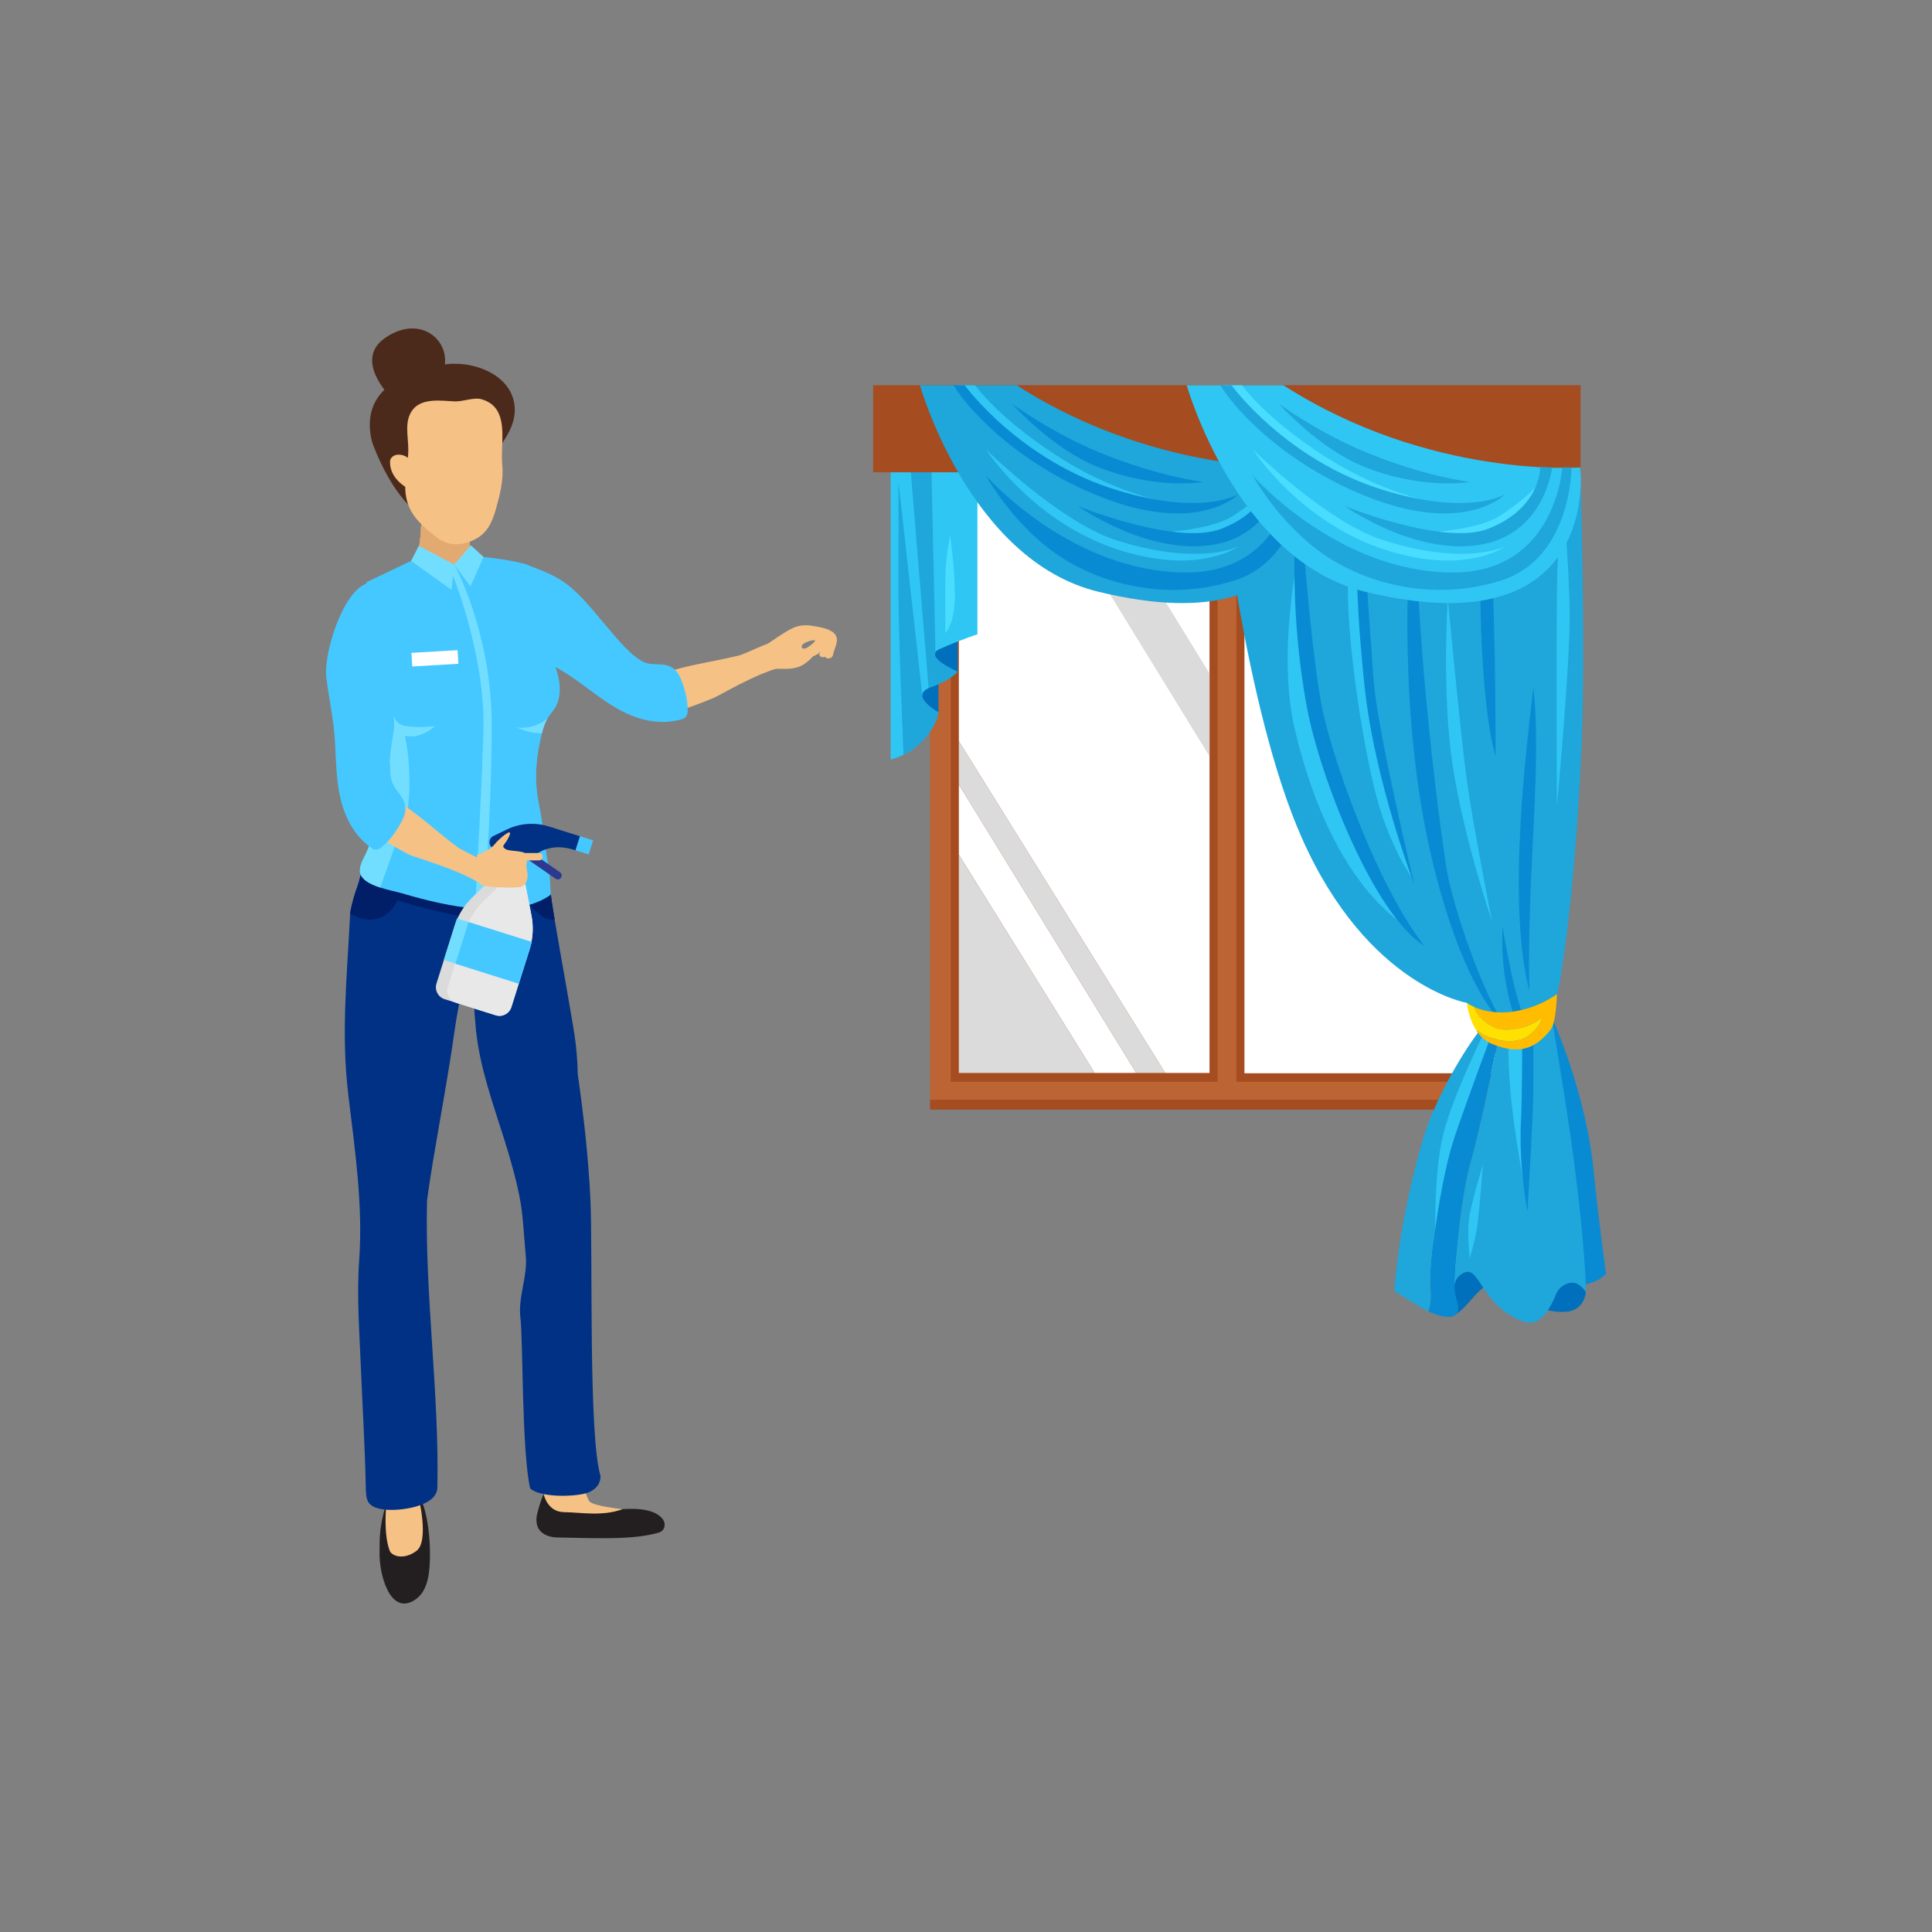 <?xml version="1.0" encoding="utf-8"?>
<!-- Generator: Adobe Illustrator 24.1.1, SVG Export Plug-In . SVG Version: 6.00 Build 0)  -->
<svg version="1.2" baseProfile="tiny" id="Layer_1" xmlns="http://www.w3.org/2000/svg" xmlns:xlink="http://www.w3.org/1999/xlink"
	 x="0px" y="0px" viewBox="0 0 500 500" xml:space="preserve">
<rect x="0" y="0" width="500" height="500" fill="#808080" stroke="none"/>
<g>
	<g>
		
			<rect x="240.7" y="121.89" transform="matrix(-1 -4.489399e-11 4.489399e-11 -1 635 406.939)" fill="#BC6433" width="153.6" height="163.17"/>
		
			<rect x="319.98" y="127.04" transform="matrix(-1 -4.488200e-11 4.488200e-11 -1 708.983 406.985)" fill="#A54C20" width="69.02" height="152.9"/>
		
			<rect x="246.08" y="127.04" transform="matrix(-1 -4.490864e-11 4.490864e-11 -1 561.176 406.985)" fill="#A54C20" width="69.02" height="152.9"/>
		<g>
			<polygon fill="#FFFFFF" points="294.07,277.68 283.29,277.68 248.15,221.2 248.15,203.04 			"/>
			<polygon fill="#FFFFFF" points="248.15,129.15 272.11,129.15 285.28,129.15 300.18,129.15 313.02,129.15 313.02,150.05 
				313.02,174.29 313.02,195.73 313.02,277.68 301.56,277.68 248.15,191.84 			"/>
			<polygon fill="#DBDBDB" points="248.15,191.84 301.56,277.68 294.07,277.68 248.15,203.04 			"/>
			<polygon fill="#DBDBDB" points="285.28,129.15 313.02,174.29 313.02,195.73 272.11,129.15 			"/>
			<polygon fill="#DBDBDB" points="313.02,129.15 313.02,150.05 300.18,129.15 			"/>
			<polygon fill="#DBDBDB" points="248.15,221.2 283.29,277.68 248.15,277.68 			"/>
		</g>
		<g>
			<polygon fill="#FFFFFF" points="339.35,129.22 352.67,129.22 365.84,129.22 386.93,129.22 386.93,163.55 386.93,184.98 
				386.93,206.65 386.93,269.34 386.93,277.76 322.06,277.76 322.06,163.76 322.06,129.22 			"/>
			<polygon fill="#DBDBDB" points="365.84,129.22 386.93,163.55 386.93,184.98 352.67,129.22 			"/>
			<polygon fill="#DBDBDB" points="322.06,129.22 339.35,129.22 386.93,206.65 386.93,269.34 322.06,163.76 			"/>
		</g>
		
			<rect x="240.7" y="284.62" transform="matrix(-1 -4.490553e-11 4.490553e-11 -1 635 571.79)" fill="#A54C20" width="153.6" height="2.55"/>
	</g>
	<g>
		<path fill="#098BD3" d="M402.13,264.48c0,0,8.33,18.45,10.32,38.63c1.32,13.34,3.19,26.55,3.19,26.55s-4.97,5.44-11.64,1.17
			c-6.67-4.27-7.16-60.34-7.16-60.34L402.13,264.48z"/>
		<path fill="#0070BC" d="M375.85,340.65c4.56-2.06,7.39-9.76,11.21-7.73c3.5,1.87,0.06-16.36-4.64-16.3
			c-4.7,0.06-13.29,3.51-12.76,9.03C370.18,331.17,372.21,342.3,375.85,340.65z"/>
		<path fill="#0070BC" d="M410.45,334.39c0,0-0.4,4.51-4.65,5.04c-4.25,0.53-8.27-1.33-8.27-1.33s-0.58-6.48,4.95-7.17
			C409.26,330.1,410.45,334.39,410.45,334.39z"/>
		<g>
			
				<rect x="405.92" y="110.41" transform="matrix(-1 -4.403245e-11 4.403245e-11 -1 813.66 235.394)" fill="#A8A8A8" width="1.82" height="14.57"/>
			
				<rect x="390.95" y="110.41" transform="matrix(-1 -4.500679e-11 4.500679e-11 -1 783.712 235.394)" fill="#A8A8A8" width="1.82" height="14.57"/>
			
				<rect x="375.97" y="110.41" transform="matrix(-1 -4.500679e-11 4.500679e-11 -1 753.765 235.394)" fill="#A8A8A8" width="1.82" height="14.57"/>
			
				<rect x="361" y="110.41" transform="matrix(-1 -4.400137e-11 4.400137e-11 -1 723.818 235.394)" fill="#A8A8A8" width="1.82" height="14.57"/>
			
				<rect x="346.03" y="110.41" transform="matrix(-1 -4.402713e-11 4.402713e-11 -1 693.87 235.394)" fill="#A8A8A8" width="1.82" height="14.57"/>
			
				<rect x="332.02" y="110.41" transform="matrix(-1 -4.403245e-11 4.403245e-11 -1 665.851 235.394)" fill="#A8A8A8" width="1.82" height="14.57"/>
			
				<rect x="319.22" y="110.41" transform="matrix(-1 -4.600155e-11 4.600155e-11 -1 640.252 235.394)" fill="#A8A8A8" width="1.82" height="14.57"/>
		</g>
		<path fill="#1FA6DB" d="M325.17,121.38h13.42h16.89h53.51c0,0,1.46,47.23,0.27,72.98c-1.94,41.77-5.89,61.36-5.89,61.36l-1.9,6.86
			c0,0,3.95,23.64,5.4,34.38c3.58,26.55,3.58,37.43,3.58,37.43s-0.92-1.43-2.35-2.17c-1.64-0.84-4.45,0.44-5.32,2.57
			c-3.44,8.4-6.53,8.43-10.55,6.38c-9.66-4.92-9.51-14.75-14.16-11.31c-1.08,0.8-1.51,1.76-1.63,2.77
			c-0.33-3.08,1.57-22.95,4.26-32.33c2.69-9.38,7-31.32,7-31.32l-1.57-1.59c0,0-5.64,15.04-9.54,26.37
			c-3.89,11.33-6.91,34.33-6.37,39.82c0.26,2.71-0.12,4.59-0.58,5.81c-2.38-1.15-8.8-5.27-8.8-5.27s0.98-17.36,7.43-39.29
			c3.02-10.26,10.12-22.12,14.13-27.43c-0.06-1.19-2.78-7.86-2.78-7.86s-25.59-4.33-42.58-42.39c-15.2-34.04-21.5-95.76-21.5-95.76
			H325.17z"/>
		<path fill="#2FC6F4" d="M337.05,138.09c0,0-7.05,29.1-1.95,50.72c10.09,42.73,30.24,51.68,30.24,51.68s-18.82-26.36-24.66-53.89
			C334.84,159.08,337.05,138.09,337.05,138.09z"/>
		<path fill="#2FC6F4" d="M352.62,125.28c0,0-4.45,13.08-3.71,31.28c0.74,18.2,4.93,40.96,7.43,50.04c3.58,13.01,9,20.45,9,20.45
			s-9.53-30.8-12.19-58.41S352.62,125.28,352.62,125.28z"/>
		<path fill="#2FC6F4" d="M390.32,269.11c0,0,0,8.63,0.87,16.33c1.68,14.84,3.99,24.42,3.99,24.42v-40.08L390.32,269.11z"/>
		<path fill="#2FC6F4" d="M386.14,267.39c0,0-8.35,26.52-11.24,36.7c-2.9,10.18-3.42,18.34-3.42,18.34s-0.64-18.4,2.07-29.02
			c2.71-10.62,10.91-26.9,10.91-26.9L386.14,267.39z"/>
		<path fill="#098BD3" d="M370.23,333.57c-0.53-5.49,2.48-28.49,6.37-39.82c3.89-11.33,9.54-26.37,9.54-26.37l1.57,1.59
			c0,0-4.31,21.94-7,31.32c-2.69,9.38-4.59,29.25-4.26,32.33c-0.38,3.28,2.68,7.15-0.6,8.02c-0.46,0.12-0.97,0.14-1.49,0.12
			c-0.98-0.04-2.02-0.29-3.04-0.67c-0.57-0.21-1.13-0.46-1.67-0.72C370.11,338.16,370.5,336.28,370.23,333.57z"/>
		<path fill="#098BD3" d="M396.81,267.39c0,0,0.06,7.79,0,16.1c-0.03,5.04-1.5,30.09-1.5,30.09s-2.25-11.32-1.7-23.09
			c0.34-7.18,0.33-21.15,0.33-21.15L396.81,267.39z"/>
		<path fill="#098BD3" d="M371.41,225.68c3.69,14.35,9.77,32.21,18.91,40.82c-6.01-7.37-14.63-32.49-16.08-42.41
			c-8.21-56.01-8.21-97.93-8.21-97.93S359.46,179.23,371.41,225.68z"/>
		<path fill="#098BD3" d="M388.86,239.78c0,0,3.32,20.84,6.32,24.82c1.94,2.58-2.13,1.33-2.13,1.33S388.06,255.72,388.86,239.78z"/>
		<path fill="#098BD3" d="M396.84,177.9c2.24,20.87-1.65,46.75-1.07,78.47C389.87,233.35,395.18,192.26,396.84,177.9z"/>
		<path fill="#098BD3" d="M336.08,124.98c0,0,2.59,38.97,5.82,56.91c2.33,12.93,14.18,46.99,26.75,62.93
			c-13.27-8.32-27.12-43.89-30.44-61.85C332.49,152.07,336.08,124.98,336.08,124.98z"/>
		<path fill="#098BD3" d="M384.31,124.98c2.38,15.26,2.76,52.16,2.74,70.74C383.2,182.68,381.91,147.37,384.31,124.98z"/>
		<path fill="#098BD3" d="M352.62,125.28c0.18,15.94,1.74,34.46,2.83,50.36c0.92,13.29,10.58,53.25,10.58,53.25
			s-10.22-26.46-12.88-51.21C351.77,164.86,349.55,137.9,352.62,125.28z"/>
		<path fill="#2FC6F4" d="M383.81,301.37c0,0-0.94,11.41-1.4,15.26c-0.46,3.85-2.07,9.03-2.07,9.03s-0.63-6.11-0.17-10.09
			C380.63,311.59,383.81,301.37,383.81,301.37z"/>
		<path fill="#2FC6F4" d="M374.69,154.8c0,0,3.29,35.34,4.95,47.28c1.66,11.95,6.5,36.41,6.5,36.41s-7.24-21.28-10.16-40.13
			S374.69,154.8,374.69,154.8z"/>
		<g>
			<path fill="#FFBC00" d="M393.52,269.06c2.7-0.74,5.24-3.76,5.5-5.89c-1.49,2.07-7.64,4.13-11.71,3.01
				c-2.3-0.99-4.83-2.62-5.88-5.61c0,0,0,0,0-0.01c1.91,0.88,5.31,1.9,10.06,1.25c6.78-0.94,11.44-4.53,11.44-4.53
				s-0.15,7.34-1.64,9.22c-3.78,4.75-7.91,6.64-15.15,3.67c-1.93-0.79-3.29-2.22-4.25-3.78C385,268.87,389.63,270.12,393.52,269.06z
				"/>
			<path fill="#FFE000" d="M381.45,260.56C381.45,260.56,381.45,260.57,381.45,260.56c1.05,2.99,3.58,4.62,5.88,5.61
				c4.06,1.12,10.22-0.94,11.71-3.01c-0.27,2.13-2.81,5.15-5.5,5.89c-3.89,1.06-8.53-0.19-11.64-2.67
				c-1.95-3.17-2.25-6.86-2.25-6.86S380.26,260.02,381.45,260.56z"/>
		</g>
		<path fill="#2FC6F4" d="M404.22,126.16c0,0,1.9,19.09,2.01,32.62c0.11,13.54-3.31,49.91-3.31,49.91s-0.19-39.02,0.02-55.22
			C403.15,137.28,404.22,126.16,404.22,126.16z"/>
	</g>
	<g>
		<path fill="#0070BC" d="M247.83,173.81V161.8l-11.16,3.38C236.67,165.18,237.79,174.21,247.83,173.81z"/>
		<path fill="#0070BC" d="M242.87,184.34v-12.01l-11.16,3.38C231.72,175.71,232.83,184.74,242.87,184.34z"/>
		<g>
			<path fill="#2FC6F4" d="M230.49,119.83h22.47v44.33c0,0-4.33,1.39-9.82,3.83c-0.54,0.24-0.86,0.51-1.04,0.79h0l-1.77,9.32
				c-1.17,0.52-1.64,1.15-1.64,1.81l-0.01,0l-4.86,15.44c-1.12,0.53-2.27,0.94-3.33,1.25V119.83z"/>
			<path fill="#1FA6DB" d="M241.01,119.83l1.09,48.95h0c-1.22,2.04,5.73,5.03,5.73,5.03s-1.42,2.12-6.99,4.07
				c-0.2,0.07-0.34,0.15-0.51,0.22l-4.8-58.27H241.01z"/>
			<path fill="#1FA6DB" d="M232.52,124.65l6.16,55.26l0.01,0c-0.02,2.07,4.19,4.42,4.19,4.42s-0.12,3.96-5.66,8.85
				c-1.01,0.89-2.19,1.59-3.39,2.16c0,0-1.36-31.76-1.3-42.35C232.56,146.89,232.52,124.65,232.52,124.65z"/>
		</g>
		<path fill="#48DDFF" d="M245.88,138.64c0,0,1.24,8.04,1.24,15.44c0,7.41-2.47,9.81-2.47,9.81s-0.03-7.38,0-13.75
			C244.69,143.77,245.88,138.64,245.88,138.64z"/>
	</g>
	
		<rect x="225.95" y="99.71" transform="matrix(-1 -4.489576e-11 4.489576e-11 -1 634.999 221.939)" fill="#A54C20" width="183.09" height="22.53"/>
	<g>
		<path fill="#1FA6DB" d="M263.12,99.71c-7.28,0-25.05,0-25.05,0s12.82,45.29,46.1,53.41c61.62,15.04,55.73-32.15,55.73-32.15
			S300.84,123.94,263.12,99.71z"/>
		<path fill="#2FC6F4" d="M305.81,130.68c0,0-14.67-1.44-31.96-12.53c-15.44-9.9-21.5-18.44-21.5-18.44h-4.62
			c0,0,11.53,16.35,32.86,25.31C301.91,133.98,305.81,130.68,305.81,130.68z"/>
		<path fill="#2FC6F4" d="M330.54,123.25c0,0-5.33,11.82-11.98,13.74c-10.43,3.02-20.03,0.93-20.03,0.93s14.52-0.41,20.72-4.49
			C328.48,127.36,330.54,123.25,330.54,123.25z"/>
		<path fill="#098BD3" d="M337.66,120.97c0,0,0.01,23.45-18.15,29.24c-18.15,5.78-35.52,0.48-45.98-6.73
			c-11.58-7.98-18.39-20.42-18.39-20.42s21.98,25.1,51.86,25.1c26.62,0,28.27-27.19,28.27-27.19H337.66z"/>
		<path fill="#098BD3" d="M332.63,120.97c0,0-1.87,17.28-18.78,20.03s-34.88-10.02-34.88-10.02s25.68,10.4,37.22,5.83
			c13.62-5.4,13.37-15.91,13.37-15.91L332.63,120.97z"/>
		<path fill="#098BD3" d="M246.79,99.71h2.88c0,0,14.1,19.41,39.39,27.14c22.33,6.83,31.47,1.04,31.47,1.04s-9.95,10.41-34.47,1.14
			C264.74,120.97,251.13,106.87,246.79,99.71z"/>
		<path fill="#098BD3" d="M311.36,124.72c0,0-11.37-1.31-26.66-7.56c-12.39-5.06-22.75-12.63-22.75-12.63s10.37,11.72,22.46,16.45
			C299.43,126.85,311.36,124.72,311.36,124.72z"/>
		<path fill="#2FC6F4" d="M320.53,141.39c0,0-9.93,7.46-30.41,1.11c-22.63-7.01-34.98-26.22-34.98-26.22s19.18,18.96,33.92,23.58
			C310.64,146.64,320.53,141.39,320.53,141.39z"/>
	</g>
	<g>
		<path fill="#2FC6F4" d="M332.17,99.71c-7.28,0-25.05,0-25.05,0s12.82,45.29,46.1,53.41c61.62,15.04,55.73-32.15,55.73-32.15
			S369.89,123.94,332.17,99.71z"/>
		<path fill="#48DDFF" d="M374.86,130.68c0,0-14.67-1.44-31.96-12.53c-15.44-9.9-21.5-18.44-21.5-18.44h-4.62
			c0,0,11.53,16.35,32.85,25.31C370.96,133.98,374.86,130.68,374.86,130.68z"/>
		<path fill="#48DDFF" d="M399.59,123.25c0,0-5.33,11.82-11.98,13.74c-10.43,3.02-20.03,0.93-20.03,0.93s14.52-0.41,20.72-4.49
			C397.53,127.36,399.59,123.25,399.59,123.25z"/>
		<path fill="#1FA6DB" d="M406.71,120.97c0,0,0.01,23.45-18.15,29.24c-18.15,5.78-35.52,0.48-45.98-6.73
			c-11.58-7.98-18.39-20.42-18.39-20.42s21.98,25.1,51.86,25.1c26.62,0,28.27-27.19,28.27-27.19H406.71z"/>
		<path fill="#1FA6DB" d="M401.69,120.97c0,0-1.87,17.28-18.78,20.03c-16.91,2.75-34.88-10.02-34.88-10.02s25.68,10.4,37.22,5.83
			c13.62-5.4,13.37-15.91,13.37-15.91L401.69,120.97z"/>
		<path fill="#1FA6DB" d="M315.84,99.71h2.88c0,0,14.1,19.41,39.39,27.14c22.33,6.83,31.47,1.04,31.47,1.04s-9.95,10.41-34.47,1.14
			C333.79,120.97,320.18,106.87,315.84,99.71z"/>
		<path fill="#1FA6DB" d="M380.41,124.72c0,0-11.37-1.31-26.66-7.56C341.36,112.1,331,104.52,331,104.52s10.37,11.72,22.46,16.45
			C368.48,126.85,380.41,124.72,380.41,124.72z"/>
		<path fill="#48DDFF" d="M389.58,141.39c0,0-9.93,7.46-30.41,1.11c-22.63-7.01-34.98-26.22-34.98-26.22s19.18,18.96,33.92,23.58
			C379.69,146.64,389.58,141.39,389.58,141.39z"/>
	</g>
</g>
<g>
	<path fill="#F5C185" d="M150.58,157.81c2.91,3.22,6.09,6.2,9.25,9.17c2.21,2.07,4.3,4.57,6.68,6.42c2.62,2.03,4.6,0.94,7.66,0.05
		c5.64-1.64,11.46-2.41,17.16-3.84c1.59-0.4,7.19-3.35,11.74-4.45c-0.56,2.45-0.53,5.07-0.46,7.64c-0.18-0.03-0.35-0.06-0.51-0.1
		c-7.09,1.89-15.62,7.19-17.44,7.94c-4.71,1.93-9.92,3.91-14.35,4.3c-0.88,0.08-1.76,0.12-2.63,0.09c-3.68-0.13-6.39-1.38-9.32-3.57
		c-2.03-1.51-4.24-2.93-6.46-4.43C151.96,170.56,151.93,164.08,150.58,157.81z"/>
	<path fill="#45C8FF" d="M128.41,151.45c3.32-0.71,3.6-1.74,4.09-1.79c3.59-0.33,0-4.87,3.43-3.63c3.41,1.24,6.6,2.41,9.58,4.32
		c7.39,4.74,15.02,18.28,21.22,21.04c1.93,0.86,4.15,0.22,6.14,0.88c1.6,0.53,2.54,1.66,3.2,3.14c1.13,2.58,1.99,5.89,1.9,8.72
		c-0.02,0.86-0.46,1.7-1.34,1.96c-6.26,1.85-12.33,0.07-17.77-3.22c-4.33-2.62-8.13-5.98-12.41-8.66
		c-3.42-2.14-7.01-3.99-10.42-6.15c-5.71-3.61-11.43-8.38-12.62-15.16C123.35,152.63,125.71,152.03,128.41,151.45z"/>
	<path fill="#F5C185" d="M215.55,169.56c0.35-1.85,1.93-3.99,0.37-5.62c-1.24-1.3-3.83-1.66-5.67-1.97c-2.52-0.43-4.28,0-6.49,1.32
		c-1.57,0.95-3.13,1.96-4.62,3.01c-0.35,0.25-0.7,0.54-1.05,0.84c-0.15,0.04-0.3,0.11-0.44,0.23c-0.17,0.15-0.33,0.31-0.47,0.49
		c-0.46,0.33-0.93,0.62-1.46,0.77c-1.24,0.37-0.81,2.03,0.43,1.66c0.09-0.02,0.17-0.06,0.25-0.09c-0.01,0.57,0.1,1.12,0.33,1.58
		c0.73,1.45,2.8,1.27,4.42,1.3c2.48,0.04,4.88,0.22,7.04-1.27c0.87-0.6,1.91-1.46,2.58-2.41c0.02,0.01,0.05,0.02,0.07,0.02
		c0.54,0.11,1.05-0.2,1.26-0.65c0.23-0.49,0.19-1.05,0.29-1.57c0,0.2-0.01,0.39-0.03,0.59c-0.04,0.42-0.09,0.85-0.25,1.27
		c-0.32,0.84,0.76,1.26,1.45,0.9C213.85,170.71,215.37,170.52,215.55,169.56z M210.3,165.73c0.24-0.02,0.48-0.04,0.72-0.04
		c-0.28,0.38-0.43,0.8-0.52,1.23c-0.16,0.01-0.33,0.04-0.48,0.12c-0.68,0.33-2.08,1.25-2.46,0.61
		C206.95,166.65,209.44,165.83,210.3,165.73z"/>
	<path fill="#231F20" d="M100.85,386.14c0.35-1.08-0.3,2.95,0.52,2.92c1.56-0.04,3.21,0.05,4.76,0.52c0.44-1.36,0.01-5.24,1.15-4.12
		c3.11,3.07,3.96,11.61,3.99,16.11c0.03,4.74-0.21,10.28-4.13,12.63c-6.38,3.82-9.05-7.12-8.91-12.4
		C98.32,398.3,97.83,395.44,100.85,386.14z"/>
	<path fill="#F5C185" d="M108.25,387.1c0,0,2.94,11.72-0.46,14.26c-3.4,2.54-6.43,1.26-6.92,0c-1.93-4.87-0.7-14.26-0.7-14.26
		H108.25z"/>
	<path fill="#231F20" d="M171.41,393.02c-3.16-3.83-12.22-2.36-16.35-1.69c-1.59,0.26-3.17,0.26-4.77,0.06
		c-0.65-0.08-3.99-0.46-4.01-1.41c-0.03-1.21-0.87-1.9-1.8-2.06c0.19-0.83-0.02-1.76-0.86-2.39c-0.06-0.05-0.13-0.09-0.19-0.14
		c-0.66-0.49,0.35-2.23-0.32-1.94c-2.12,0.91-3.58,6.35-4.03,8.1c-1.22,4.78,2.22,6.31,5.25,6.35c9.36,0.14,19.24,0.73,26.11-1.25
		C172.14,396.18,172.44,394.26,171.41,393.02z"/>
	<path fill="#F5C185" d="M161.09,390.57c0,0-7.28-0.76-8.46-1.93c-1.17-1.17-2.93-9.62-2.93-9.62l-8.99,7.65
		c0,0,0.88,4.62,5.24,4.67C150.3,391.39,155.92,392.51,161.09,390.57z"/>
	<path fill="#4C2A1B" d="M132.72,109.35c0.3-0.98,0.47-1.98,0.5-3.01c0.17-9.38-11.15-13.45-19.03-11.87
		c-9.53,1.91-20.19,6.13-18.26,18.24c0.15,0.93,0.38,1.79,0.69,2.59c3.24,8.41,9.31,18.99,17.69,20.52
		c5.78,1.06,7.01-6.79,8.49-10.51C124.89,120.05,130.94,115.17,132.72,109.35z"/>
	<path fill="#003185" d="M118.73,255.48c0.27,0.07,0.55,0.13,0.83,0.17c0.91,0.13,1.84,0.09,2.78,0c0.32,3.68,0.48,7.39,0.85,10.98
		c1,9.62,4.33,18.81,7.23,27.99c1.54,4.88,2.96,9.79,3.98,14.81c1.04,5.11,1.16,10.37,1.67,15.55c0.52,5.37-2.07,10.79-1.38,16.13
		c0.69,5.32,0.3,34.11,2.51,44.08c2.37,2.28,10.73,2.29,14.5,1.26c0.13-0.04,3.72-0.98,3.72-4.43c-3.18-10.39-1.96-58.01-2.63-71.8
		c-0.53-10.82-1.74-21.54-3.27-32.24c-0.03-2.6-0.24-5.19-0.51-7.72c-0.45-4.23-3.75-21.98-5.47-32.25v0
		c-0.49-2.95-0.86-5.28-0.98-6.49c-4.77-10.2-2.24,0.57-7.34-9.46c0.07,0.93,0.1,1.86,0.11,2.79c0.02,2.57-2.7,3.87-4.72,3.03
		c-0.2,1.15-0.51,2.29-1.02,3.41c-0.77,1.69-3.57,2.21-4.97,0.98c0.02,0.63,0.05,1.27,0.06,1.91c0,0.07,0,0.12,0.01,0.19
		c-0.7,0.15-1.34,0.61-1.76,1.46c-0.3,0.6-0.68,1.13-1.09,1.64c-0.44,0.55-0.91,1.09-1.33,1.68c-0.81,1.13-1.32,2.44-1.74,3.75
		c-0.4,1.23-0.68,2.46-1.37,3.57c-0.66,1.07-1.49,1.98-1.92,3.18C114.54,252.28,116.1,254.77,118.73,255.48z"/>
	<path fill="#003185" d="M90.17,283.6c1.7,14.02,3.79,28.34,2.79,42.5c-0.68,9.5,0.1,19.2,0.48,28.69
		c0.4,9.85,1.01,19.71,1.21,29.57c0.08,3.79,0.09,5.61,4.6,6.28c3.86,0.57,14.16-0.68,13.94-5.87c0.52-23.93-3.3-50.17-2.67-74.15
		c0.44-3.25,0.94-6.5,1.48-9.74c1.89-11.47,4.09-22.89,5.68-34.4c0.47-3.44,1.28-7.17,1.88-10.84c0.1-0.6,0.19-1.19,0.28-1.79
		c0.07-0.49,0.14-0.98,0.2-1.48c1.24-0.26,2.32-1.19,2.36-2.82c0.04-1.99,1.22-3.69,2.2-5.34c1.15-1.93,2.26-3.96,2.6-6.21
		c0.02-0.14,0.04-0.29,0.05-0.44c0.06-1.13-0.28-2.43-1.42-2.94c-0.38-0.17-0.76-0.31-1.14-0.43c-2.06-0.65-4.16-0.68-6.36-0.72
		c-2.85-0.06-5.54-0.99-8.23-1.88c-2.14-0.71-4.06-1.61-6.1-2.53c-2.02-0.92-4.14-1.75-6.4-1.51c-2.2,0.23-3.63-3.09-4.31-0.87
		c-0.18,0.58-2.61,8.51-2.67,9.8C89.83,252.6,88.21,267.51,90.17,283.6z"/>
	<path fill="#001F68" d="M90.6,236.47c8.82,4.88,12.26-3.47,12.26-3.47s7.62,2.46,16.15,4.05c0.99,0.18,1.93,0.32,2.83,0.42
		c1.99,0.22,3.79,0.23,5.42,0.08c3.99-0.36,7.03-1.68,9.76-3.38c3.81,4.51,6.53,3.85,6.53,3.85v0c-0.49-2.95-0.86-5.28-0.98-6.49
		c-4.77-10.2-2.24,0.57-7.34-9.46c0.07,0.93,0.1,1.86,0.11,2.79c0.02,2.57-2.7,3.87-4.72,3.03c-0.2,1.15-0.51,2.29-1.02,3.41
		c-0.77,1.69-3.57,2.21-4.97,0.98c0.02,0.63,0.05,1.27,0.06,1.91c-2.06-0.65-4.16-0.68-6.36-0.72c-2.85-0.06-5.54-0.99-8.23-1.88
		c-2.14-0.71-4.06-1.61-6.1-2.53c-2.02-0.92-4.14-1.75-6.4-1.51c-2.2,0.23-3.63-3.09-4.31-0.87c-0.18,0.58-0.23,1.16-0.17,1.73
		C92.2,229.22,90.67,235.18,90.6,236.47z"/>
	<path fill="#F5C185" d="M120.99,147.59c-2.68,2.51-8.54,3.53-11.04-0.07c-1.18,0.05-2.4-1.17-1.99-3.1
		c0.05-0.19,0.08-0.39,0.12-0.57c0.01-0.32,0.07-0.66,0.19-0.99c0.2-1.17,0.33-2.35,0.47-3.53c0.06-0.47,0.11-0.95,0.17-1.42
		c0.01-0.31,0.01-0.62,0-0.93c-0.01-0.7,0.14-1.24,0.4-1.64c0.02-0.1,0.04-0.19,0.06-0.29c0.05-0.25,0.11-0.5,0.17-0.74
		c0.64-2.63,3.23-2.12,3.71,0.01c0.45,0.26,0.85,0.74,1.06,1.49c0.04,0.13,0.07,0.26,0.1,0.39c0.13,0.57,0.2,1.17,0.22,1.77
		c0.01,0,0.02,0,0.02,0.01c0.02,0.01,0.03,0.02,0.06,0.03c0.69-0.49,1.59-0.45,2.2,0.26c0.28-0.12,0.58-0.16,0.88-0.11
		c0.06-0.12,0.12-0.24,0.19-0.35c0.05-0.28,0.13-0.52,0.24-0.72c0.82-1.72,3-1.09,3.45,0.79c0.1,0.39,0.12,0.85,0.03,1.35
		c-0.1,0.57-0.16,1.14-0.19,1.72c0.03,0.46,0.07,0.92,0.11,1.37v0c0.06,0.82,0.12,1.64,0.15,2.47
		C121.95,145.75,121.76,146.86,120.99,147.59z"/>
	<path fill="#E2A971" d="M121.7,139.21c-0.1,0.57-0.16,1.14-0.19,1.72c0.03,0.46,0.07,0.92,0.11,1.37v0c0,0-4.36,8.3-13.34,0.55
		c0.06-0.48,0.58-4.48,0.64-4.95c0.01-0.31,0.01-0.62,0-0.93c-0.01-0.7,0.14-1.24,0.4-1.64c0.02-0.1,0.04-0.19,0.06-0.29l5.04,1.15
		l3.81,0.87l3.45,0.79C121.77,138.26,121.78,138.72,121.7,139.21z"/>
	<path fill="#F5C185" d="M127.19,104.58c-0.69-0.53-1.53-0.96-2.57-1.26c-2.01-0.57-4.89,0.67-6.93,0.56
		c-3.49-0.17-8.47-0.95-10.88,2.16c-2.24,2.89-1.16,6.74-1.14,10.25c0,0.73-0.04,1.46-0.1,2.19c-0.04-0.03-0.08-0.06-0.11-0.08
		c-0.85-0.58-1.81-0.85-2.83-0.69c-0.77,0.12-1.64,0.78-1.68,1.64c-0.13,2.81,1.6,5.09,3.86,6.6c0.02,0.01,0.04,0.02,0.06,0.03
		c0.01,1.18,0.12,2.37,0.44,3.57c1.1,4.17,4.24,6.81,7.5,9.37c3.01,2.36,6.18,2.44,9.64,0.9c3.5-1.56,4.9-4.52,5.89-8.05
		c1.07-3.83,2.03-7.58,1.64-11.58C129.49,115.26,131.46,107.9,127.19,104.58z"/>
	<path fill="#45C8FF" d="M99.19,208.89c1.99-5.43,2.22-10,0.98-15.73c-0.66-3.05-1.58-6.03-2.53-9c1.11-2.74,1.88-5.58,2.18-8.52
		c0-0.02,0-0.03,0-0.04c0.11-1.02,0.16-2.06,0.14-3.1c-0.05-3.16-0.63-6.38-1.14-9.48c-0.65-3.96-1.69-8.81-4.09-12.29
		c0.97-0.42,12.25-5.89,13.22-6.31c0,0,10.19,3.63,13.82-0.27c1.65-0.59,13.94,1.26,15.23,2.3c0.14,5.23-0.15,10.47,1.87,15.44
		c2.44,5.99,7.69,13.11,5.45,19.9c-0.57,1.72-1.82,2.76-2.68,4.21c-0.03,0.06-0.07,0.11-0.1,0.17c-0.01,0.02-0.01,0.02-0.02,0.04
		c-0.57,1.03-0.96,2.26-1.26,3.51c-0.25,1.01-0.45,2.03-0.64,2.96c-0.92,4.42-1.15,9.02-0.48,13.5c0.25,1.7,0.65,3.39,0.92,5.09
		c0.13,0.79,0.24,1.58,0.35,2.37c0.02,0.16,0.07,0.54,0.08,0.62c0.06,0.45,0.12,0.9,0.18,1.36c0.43,3.27,0.84,6.54,1.48,9.78
		c0.16,2.04,0.31,4.08,0.4,6.13c-2.03,1.56-4.93,2.53-6.92,3.03c-3.94,0.99-8.07,0.95-12.09,0.62c-6.58-0.53-13.13-2.11-19.45-3.98
		c-1.23-0.36-3.52-0.8-5.69-1.5c-2.79-0.91-5.38-2.28-5.27-4.54c0.1-1.93,1.52-3.84,2.16-5.61C96.6,215.99,97.9,212.45,99.19,208.89
		z"/>
	<path fill="#72DEFF" d="M104.8,190.42c1.41,6.54,1.7,17.34,0,21.56c-1.28,3.19-4.76,13.06-6.4,17.71
		c-2.79-0.91-5.38-2.28-5.27-4.54c0.1-1.93,1.52-3.84,2.16-5.61c1.3-3.55,2.6-7.1,3.89-10.66c1.99-5.43,2.22-10,0.98-15.73
		c-0.66-3.05-1.58-6.03-2.53-9c1.11-2.74,1.88-5.58,2.18-8.52c-0.06,0.96,0.41,11.63,4.98,12.25c4.64,0.62,7.79,0,7.79,0
		S109.08,191.39,104.8,190.42z"/>
	<polygon fill="#72DEFF" points="121.83,141.11 117.58,146.12 108.38,141.28 106.4,145.17 116.85,152.66 117.58,146.12 
		121.75,151.78 125.13,144.13 	"/>
	<path fill="#72DEFF" d="M117.58,146.12c0,0,9.72,17.59,9.67,41.76c-0.04,24.17-2.12,47.5-2.12,47.5l-2.21,0.11
		c0,0,2.21-39.03,2.21-48.52c0-18.93-8.29-39.03-8.29-39.03L117.58,146.12z"/>
	<path fill="#72DEFF" d="M141.65,186.02c-0.03,0.06-0.07,0.11-0.1,0.17c-0.01,0.02-0.01,0.02-0.02,0.04
		c-0.57,1.03-0.96,2.26-1.26,3.51c-1.71,0.1-3.89-0.29-6.66-1.51C136.8,188.74,139.55,187.55,141.65,186.02z"/>
	<path fill="#4C2A1B" d="M102.86,104.59c0,0-12.44-10.92-3.04-17.25c9.4-6.34,17.69,1.41,14.78,9.15
		C111.69,104.24,102.86,104.59,102.86,104.59z"/>
	<path fill="#F5C185" d="M89.28,180.11v-20.11c2.46,1.91,4.54,4.64,6.59,6.8c2.42,2.54,4.64,5.27,6.79,8.04
		c-1.46,6.01-1.85,12.2-2.25,18.35c-0.2,3.02-0.8,6.23-0.72,9.24c0.09,3.31,2.19,4.15,4.83,5.95c4.85,3.32,9.14,7.33,13.85,10.83
		c1.86,1.38,12.68,5.7,13.99,9.82c-3.7-0.2-4.58-0.41-8.28-0.48c-5.93-3.76-16.87-6.64-18.46-7.49c-4.48-2.42-9.31-5.19-12.43-8.37
		c-0.62-0.63-1.2-1.28-1.74-1.98c-2.24-2.93-2.98-5.82-3.15-9.47c-0.15-3.2-0.61-6.56-0.85-9.97c-0.21-2.9-0.33-5.81-0.49-8.71
		C88.15,182.47,89.28,181.66,89.28,180.11z"/>
	<path fill="#45C8FF" d="M95.19,150.94c1.88,1.8,3.37,5.97,5.96,9.07c1.72,2.06,5.6,11.85,6.6,14.5c-0.12,0.09-0.25,0.18-0.36,0.29
		c-1.76,1.64-3.04,3.61-3.98,5.85c0-0.05-1.28-0.1-1.27-0.15c-0.02,0.09,1.24,0.18,1.23,0.27c-0.01,0.02-0.02,0.05-0.03,0.08
		c-0.15,0.38-1.48,0.79-1.46,1.2c-0.42,2.43,0.44,4.87,0.01,7.31c-0.7,3.98-1.59,8.68-0.52,12.68c0.56,2.1,2.46,3.45,3.21,5.48
		c0.6,1.62,0.33,3.11-0.4,4.61c-1.27,2.59-3.3,5.45-5.53,7.24c-0.68,0.54-1.61,0.75-2.37,0.21c-5.41-3.78-7.88-9.8-8.79-16.3
		c-0.72-5.17-0.53-10.41-1.18-15.59c-0.52-4.13-1.36-8.21-1.86-12.35C83.69,169.03,88.86,152.6,95.19,150.94z"/>
	
		<rect x="106.61" y="168.65" transform="matrix(0.998 -0.059 0.059 0.998 -9.863 6.943)" fill="#FFFFFF" width="11.96" height="3.53"/>
	<path fill="#F5C185" d="M209.5,167.18c0.02-0.01,0.2-0.14,0.21-0.14c0.06-0.05,0.12-0.09,0.17-0.14c0.17-0.15,0.34-0.3,0.52-0.44
		c0.48-0.38,0.97-0.7,1.58-0.83c0.72-0.16,1.57,0.21,1.75,0.99c0.16,0.72-0.21,1.58-0.99,1.75c0,0-0.09,0.02-0.16,0.04
		c-0.05,0.02-0.14,0.07-0.16,0.08c-0.02,0.01-0.12,0.09-0.17,0.12c-0.05,0.04-0.12,0.1-0.12,0.1c-0.38,0.33-0.76,0.66-1.18,0.93
		c-0.63,0.4-1.6,0.15-1.94-0.51C208.62,168.42,208.83,167.61,209.5,167.18z"/>
	<g>
		<path fill="#2B3990" d="M144.36,227.59c-0.2,0-0.4-0.06-0.58-0.18l-7.14-4.95c-0.46-0.32-0.58-0.95-0.26-1.41
			c0.32-0.46,0.95-0.57,1.41-0.26l7.14,4.95c0.46,0.32,0.58,0.95,0.26,1.41C144.99,227.44,144.68,227.59,144.36,227.59z"/>
		
			<rect x="130.32" y="221.42" transform="matrix(-0.954 -0.301 0.301 -0.954 192.754 477.656)" fill="#45C8FF" width="5.62" height="5.15"/>
		
			<rect x="149.42" y="216.89" transform="matrix(-0.954 -0.301 0.301 -0.954 229.616 473.011)" fill="#45C8FF" width="3.72" height="3.82"/>
		<path fill="#DBDBDB" d="M117.62,239.73l-4.66,14.8c-0.54,1.71,0.41,3.53,2.12,4.06l13.21,4.16c1.71,0.54,3.52-0.41,4.06-2.12
			l4.7-14.93c0.9-2.85,1.07-5.88,0.49-8.81l-1.85-9.4l-6.46-2.04l-7.03,6.84C120.07,234.36,118.5,236.91,117.62,239.73z"/>
		<path fill="#E8E8E8" d="M120.56,240.65l-4.67,14.8c-0.54,1.71,0.41,3.53,2.12,4.06l10.27,3.24c1.71,0.54,3.52-0.41,4.06-2.12
			l4.7-14.93c0.9-2.85,1.07-5.88,0.49-8.81l-1.85-9.4l-3.52-1.11l-7.03,6.84C123.01,235.29,121.44,237.84,120.56,240.65z"/>
		
			<rect x="116.06" y="240.58" transform="matrix(-0.954 -0.301 0.301 -0.954 172.47 518.988)" fill="#72DEFF" width="20.23" height="11.29"/>
		
			<rect x="119.12" y="241.06" transform="matrix(-0.954 -0.301 0.301 -0.954 175.345 520.399)" fill="#45C8FF" width="17.19" height="11.29"/>
		<path fill="#003185" d="M150.08,216.42l-8.03-2.53c-3.61-1.14-7.52-0.85-10.93,0.8l-3.44,1.67c-1.44,0.7-1.29,2.81,0.24,3.29
			l9.31,2.93c0,0,3.66-5.25,11.7-2.52L150.08,216.42z"/>
	</g>
	<path fill="#F5C185" d="M139.52,220.76h-3.67c-1.32-0.7-4.28-0.4-5.13-1.09c-1.13-0.92-0.07-0.73,1.07-3.3
		c1.14-2.57-2.69,0.76-3.76,2.1c-1.42,1.79-4.57,2.76-4.57,2.76s-0.87,7.09,1.24,7.81c2.1,0.71,8.29,0.77,9.74,0.56
		c1.45-0.21,2.48-1.73,1.98-4.27c-0.34-1.7-0.17-1.33,0.01-2.66h3.11C140.75,222.66,140.75,220.76,139.52,220.76z"/>
</g>
</svg>
